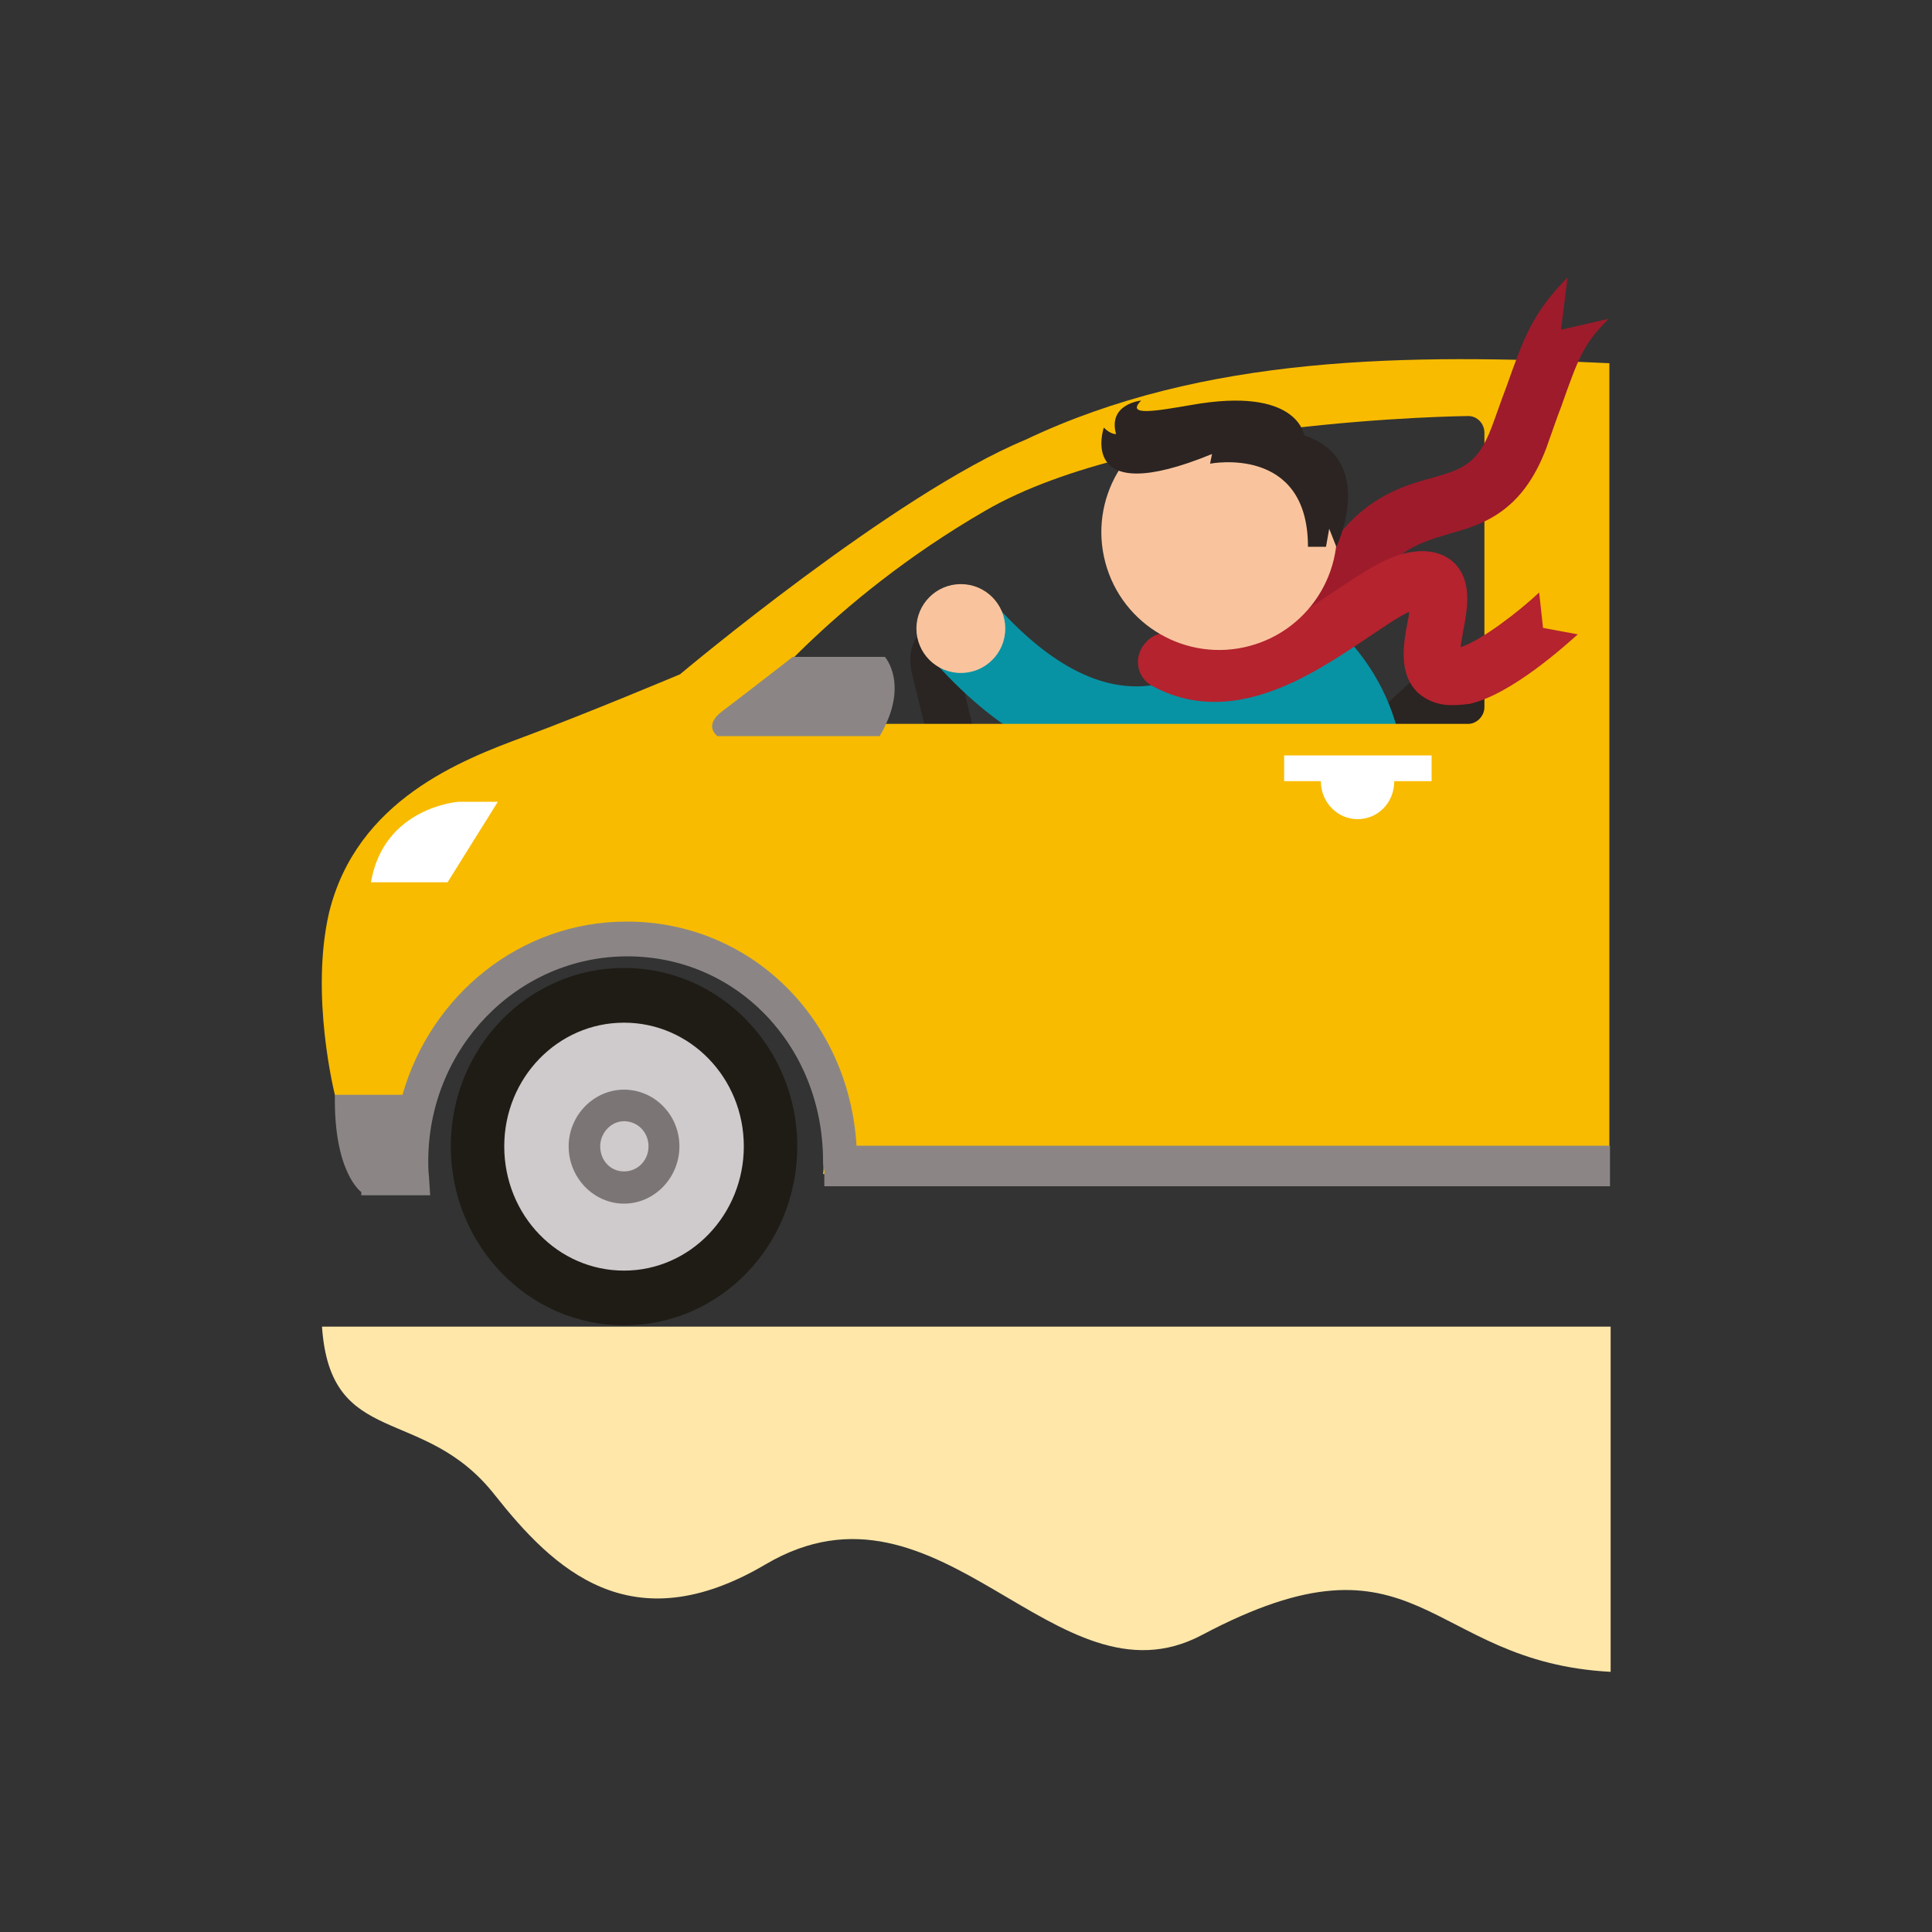 <?xml version="1.0" encoding="utf-8"?>
<!-- Generator: Adobe Illustrator 21.0.0, SVG Export Plug-In . SVG Version: 6.00 Build 0)  -->
<svg version="1.1" id="Layer_1" xmlns="http://www.w3.org/2000/svg" xmlns:xlink="http://www.w3.org/1999/xlink" x="0px" y="0px"
	 viewBox="0 0 300 300" style="enable-background:new 0 0 300 300;" xml:space="preserve">
<rect x="0" y="0" width="300" height="300" fill="#333333" stroke="none"/>
<style type="text/css">
	.st0{fill:#2A2422;}
	.st1{fill:#0793A4;}
	.st2{fill:none;stroke:#0793A4;stroke-width:13;stroke-miterlimit:10;}
	.st3{fill:#F8BB00;}
	.st4{fill:#9E1B2B;}
	.st5{fill:#CFCBCC;}
	.st6{fill:#1F1C16;}
	.st7{fill:#7C7575;}
	.st8{fill:#FFFFFF;}
	.st9{fill:#8B8685;}
	.st10{fill:#FEE7A9;}
	.st11{fill:#F9C49D;}
	.st12{fill:#B4232E;}
	.st13{fill:#2B2422;}
</style>
<g>
	<path class="st0" d="M152,147.4c0.7,3.1,2.9,5.2,4.8,4.7c2-0.4,2.9-3.4,2.2-6.5l-10.4-42.9c-0.7-3.1-2.9-5.2-4.8-4.7
		c-2,0.5-2.9,3.4-2.2,6.5L152,147.4z"/>
	<path class="st0" d="M225.3,133.7h-73.6c0,0-0.5-12.6,10.6-13.1c11.3-0.6,37,4.1,47.1-5.5s15.6-17,28.7-16.1c5.8,0.8,6,4.4,1.7,6.8
		C235.5,108.3,225.3,124.7,225.3,133.7"/>
	<path class="st1" d="M208.5,134.8h-23.6c-5.3,0-9.6-4.3-9.6-9.6l5.1-27c0-5.3,4.3-9.6,9.6-9.6h-5.1c18.3,0,33.2,14.9,33.2,33.2v3.4
		C218.1,130.5,213.8,134.8,208.5,134.8z"/>
	<path class="st2" d="M149.2,97.6c19.3,22.2,36.4,16.8,46.7,6.8"/>
	<path class="st3" d="M159.2,68.3c-20.3,8.4-53.6,36.4-53.6,36.4s-14.5,6.1-24.2,9.7s-26,9.8-30.3,27.3C48.1,154.6,52,170,52,170
		l5.9,12.3h5.8c-0.1-0.8,0.7-1.5,0.7-2.3c0-17.6,15.7-31.8,32.7-31.8s30.8,14.2,30.8,31.8c0,0.8,0,1.5-0.1,2.3H249
		c0-0.7,0.7-1.3,0.9-2V56.4C218.7,54.9,186.9,55.1,159.2,68.3z M230.5,109.8c0,1.4-1.2,2.6-2.5,2.6H116.3c-1.4,0-1.7-0.8-0.7-1.8
		c0,0,13-17.2,37.4-31.3c24.4-14.2,75-14.7,75-14.7c1.4,0,2.5,1.2,2.5,2.6V109.8z"/>
	<g>
		<path class="st4" d="M197.4,106.7c-1.3,0.1-2.7-0.1-4.3-0.7l3-8.5c1.7,0.6,3.4-1.7,6.9-7.3c2.4-3.8,5-8.1,8.8-11.1
			s7.6-4.1,10.6-4.9c4.5-1.3,7-2,9.2-7.8c0.9-2.4,1.6-4.5,2.3-6.3c2.8-7.9,4.1-11.5,9.5-17l-1,8.1l7.4-1.7c-4,4-4.7,6.1-7.4,13.7
			c-0.7,1.8-1.4,3.9-2.3,6.4C236.3,79.7,230,81.5,225,82.9c-2.7,0.8-5.1,1.5-7.5,3.3c-2.5,2-4.7,5.5-6.7,8.8
			C207.6,99.9,203.7,106.4,197.4,106.7z"/>
	</g>
	<path class="st5" d="M118.5,177.5c0,12.3-9.7,22.4-21.6,22.4c-12,0-21.6-10-21.6-22.4s9.7-22.4,21.6-22.4
		C108.9,155.2,118.5,165.2,118.5,177.5z"/>
	<path class="st6" d="M96.9,150.3C82,150.3,70,162.7,70,178s12,27.8,26.9,27.8s26.9-12.4,26.9-27.8
		C123.8,162.7,111.8,150.3,96.9,150.3z M96.9,197.3c-10.3,0-18.6-8.6-18.6-19.3c0-10.6,8.3-19.2,18.6-19.2s18.6,8.6,18.6,19.2
		C115.5,188.6,107.2,197.3,96.9,197.3z"/>
	<path class="st7" d="M96.9,169.2c-4.7,0-8.6,4-8.6,8.8c0,4.9,3.9,8.9,8.6,8.9s8.6-4,8.6-8.9S101.6,169.2,96.9,169.2z M96.9,181.9
		c-2.1,0-3.7-1.7-3.7-3.9c0-2.1,1.7-3.9,3.7-3.9c2.1,0,3.8,1.7,3.8,3.9C100.7,180.2,99,181.9,96.9,181.9z"/>
	<path id="window_17_" class="st8" d="M71.2,124.5c0,0-11.6,0.8-13.6,12.5h11.9l7.8-12.5H71.2z"/>
	<path class="st9" d="M137.4,102c0,0,3.9,4.3-0.8,12.3h-25.2c0,0-2.3-1.6,0.8-3.9c3.2-2.4,10.9-8.4,10.9-8.4H137.4z"/>
	<path id="window_18_" class="st8" d="M199.4,117.3h22.9v4h-5.8c0,3.3-2.5,5.9-5.7,5.9c-3.1,0-5.7-2.6-5.7-5.9h-5.7V117.3z"/>
	<path class="st9" d="M250,184.3v-6.4H133c-1.2-19.7-16.4-34.8-35.7-34.8c-16.5,0-30.4,11.4-34.8,26.9H52
		c-0.2,12.1,4.1,15.1,4.1,15.1v0.5h10.7l-0.2-3c-0.1-0.9-0.1-1.6-0.1-2.3c0-17.6,13.9-31.8,30.9-31.8c17.1,0,30.4,14,30.4,31.8
		c0,0.6,0.1,1.1,0.2,1.5v2.4h122V184.3z"/>
	<path class="st10" d="M250,206H50c1.3,19.1,15.7,12,26.8,26.1c9.1,11.5,21.1,23.2,42.1,10.8c27.2-16,45,23,67.7,11
		c33.9-18,34.7,4.2,63.5,5.7V206H250z"/>
	<circle class="st11" cx="149.2" cy="97.6" r="6.9"/>
	<g>
		<path class="st12" d="M225.4,109.5c-2.1,0-3.8-0.7-5.2-1.9c-3.1-3-2.3-7.5-1.6-11.2c0.1-0.4,0.2-0.9,0.2-1.4
			c-1.9,0.9-4.3,2.6-6.7,4.2c-8.5,5.7-20.9,14-33.2,7.3c-2.4-1.3-2.9-4.4-1.2-6.5l0.2-0.2c1.3-1.6,3.5-1.9,5.3-1
			c7.1,3.7,14.5-0.6,23.9-6.9c4.5-3,8.4-5.7,12.2-6.2c3.4-0.5,5.5,0.7,6.6,1.8c2.7,2.8,2,6.9,1.3,10.5c-0.1,0.7-0.3,1.6-0.4,2.5
			c3.3-1.1,9-5.5,12.2-8.5l0.6,5.5l5.4,1c-1.7,1.5-10.2,9.3-16.8,10.8C227.3,109.4,226.4,109.5,225.4,109.5z M232,96.7L232,96.7
			L232,96.7z"/>
	</g>
	
		<ellipse transform="matrix(0.966 -0.257 0.257 0.966 -14.876 51.517)" class="st11" cx="189.4" cy="82.6" rx="18.3" ry="18.3"/>
	<path class="st13" d="M202.5,67.6c0,0-0.9-7.7-17.6-4.7c-5.3,0.9-10.2,1.8-7.7-0.7c0,0-5.2,0.5-3.9,5.2c0,0-0.8,0.1-1.9-1
		c0,0-4.4,12.8,16.8,4.1l-0.3,1.5c0,0,15.2-3,15.2,12.9h2.8l0.5-2.8l1.1,2.8C207.6,84.8,213.9,71.4,202.5,67.6z"/>
</g>
</svg>
